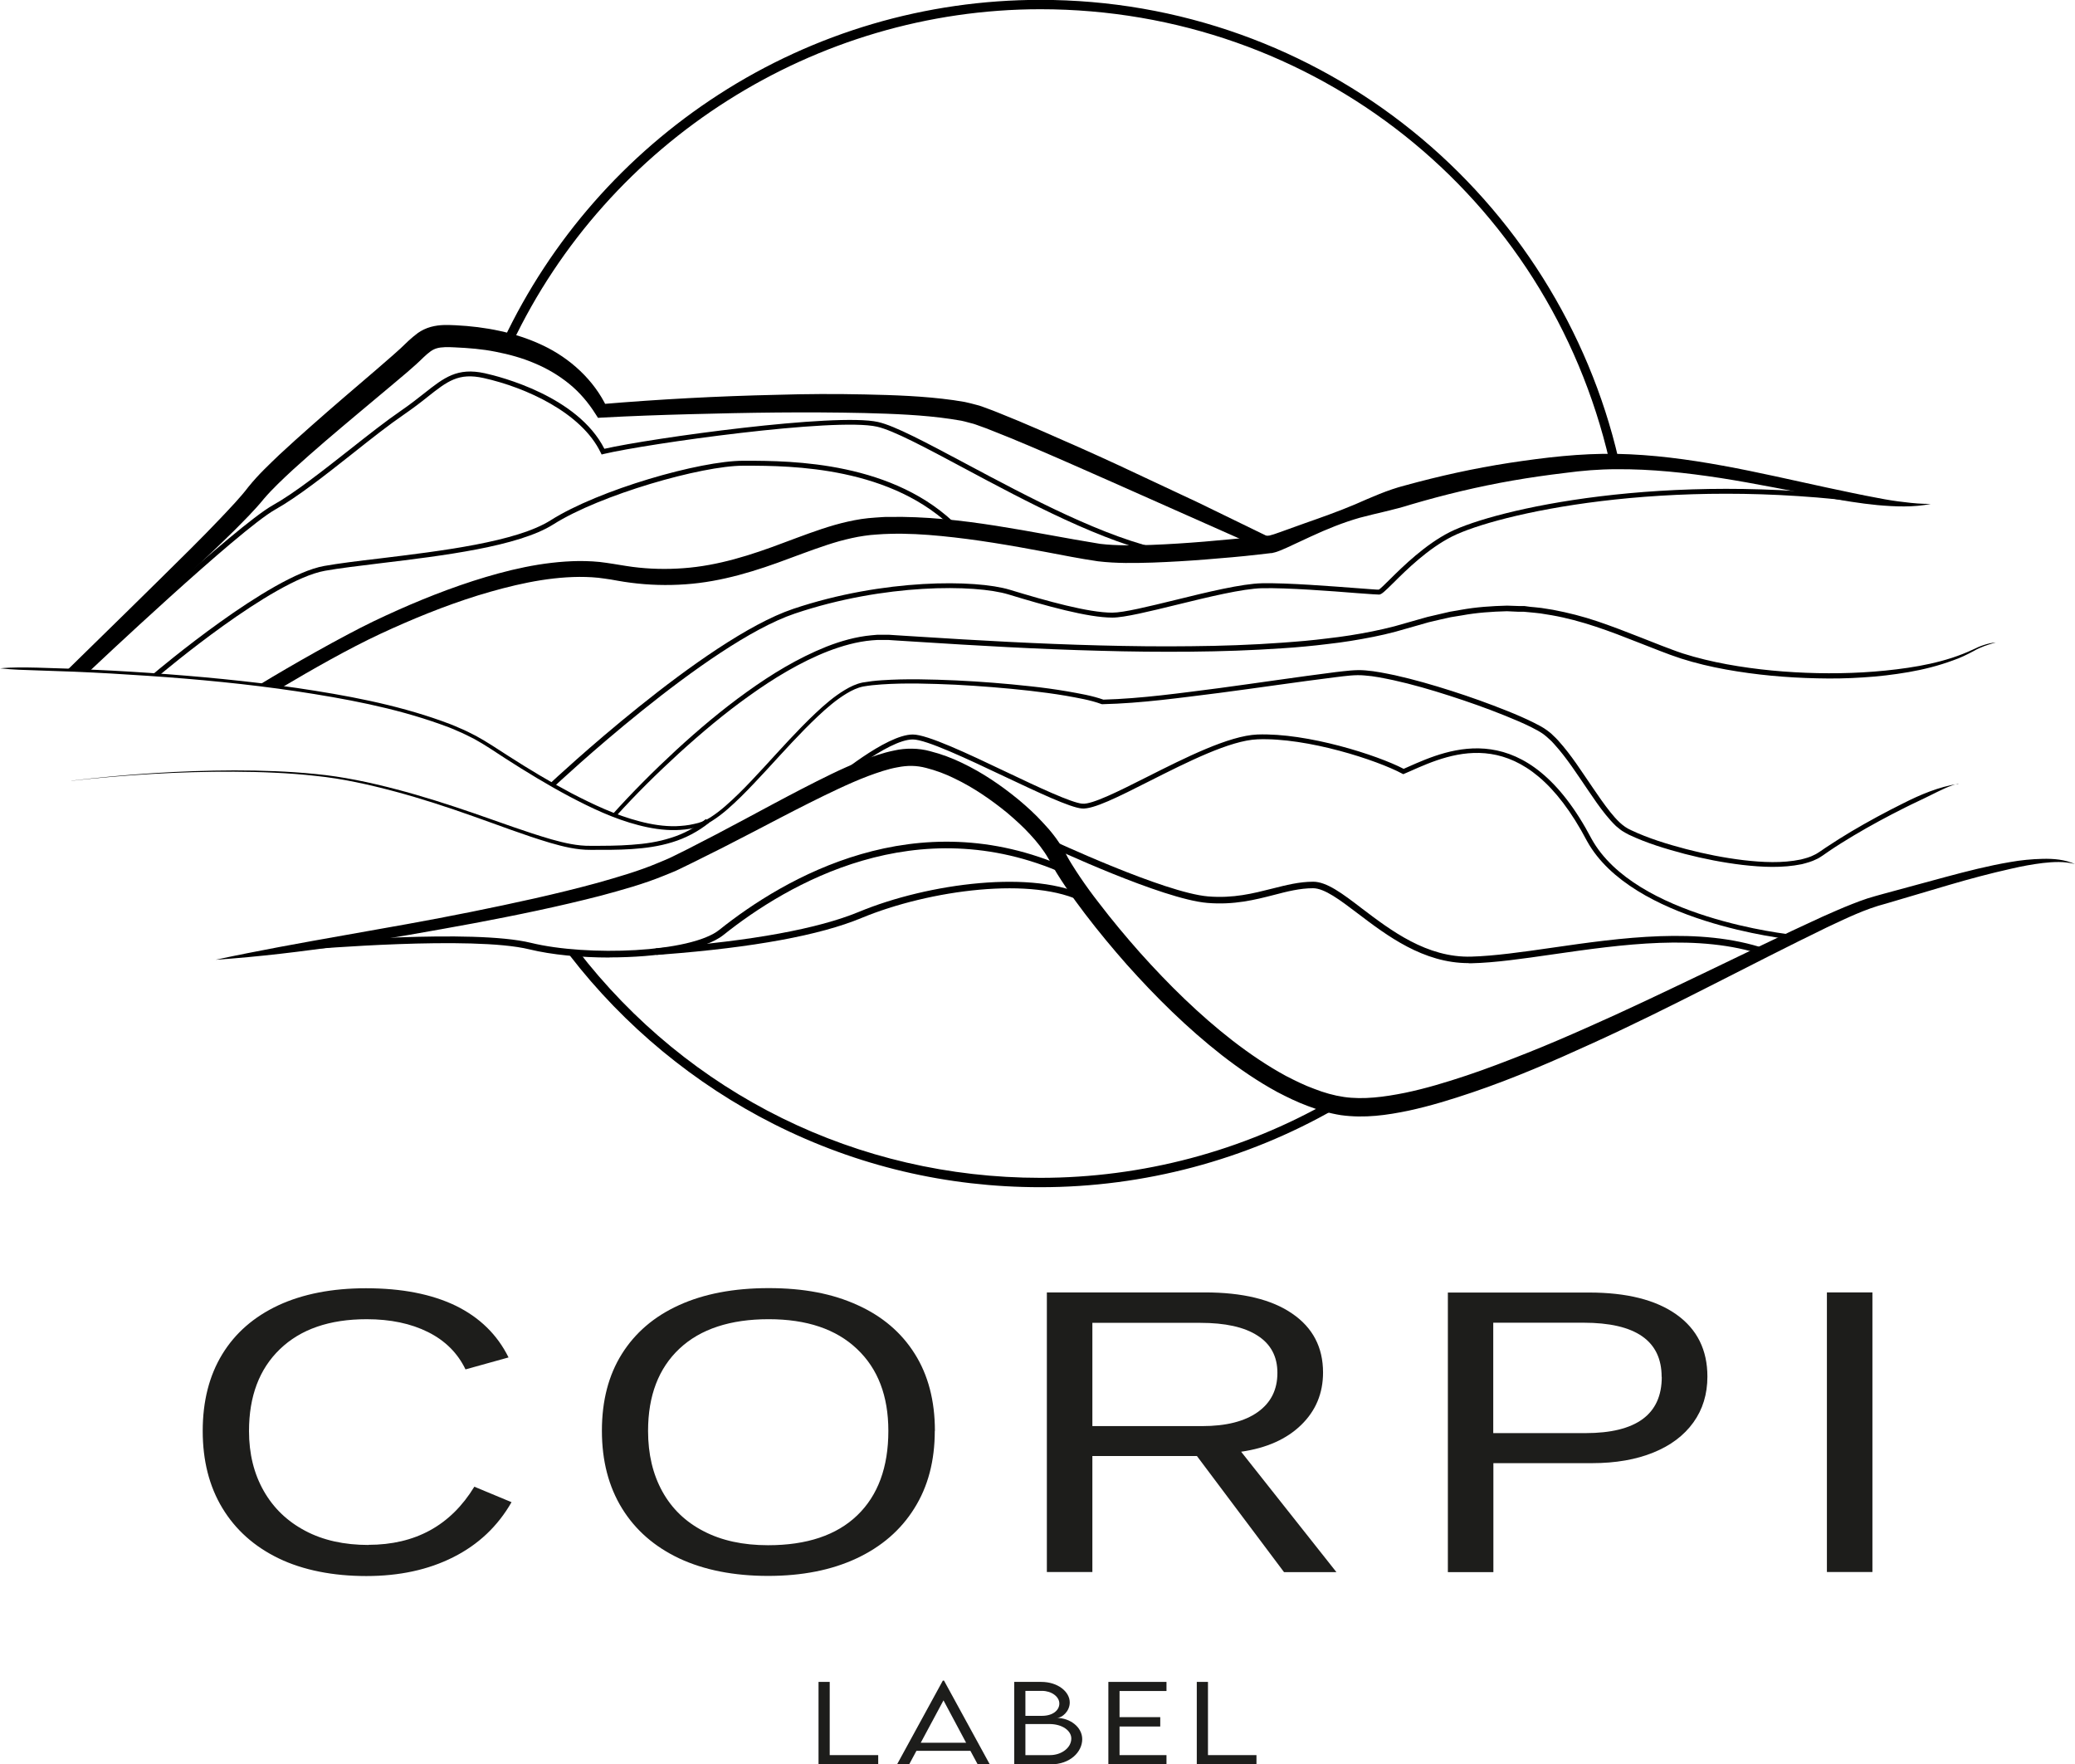 <svg xmlns="http://www.w3.org/2000/svg" id="Livello_2" data-name="Livello 2" viewBox="0 0 159.58 135.67"><defs><style>      .cls-1, .cls-2 {        stroke-width: 0px;      }      .cls-2 {        fill: #1d1d1b;      }    </style></defs><g id="logo_quadrato_positivo" data-name="logo quadrato positivo"><g><path class="cls-2" d="m67.54,134.96v.71h-4.59v-6.34h.86v5.63h3.73Z"></path><path class="cls-2" d="m74.63,134.63h-4.15l-.56,1.04h-.93l3.52-6.44h.09l3.52,6.44h-.93l-.56-1.04Zm-.33-.62l-1.74-3.26-1.75,3.26h3.49Z"></path><path class="cls-2" d="m83.23,133.73c0,1-.95,1.94-2.41,1.94h-2.82v-6.34h2.08c1.27,0,2.19.75,2.19,1.58,0,.69-.6,1.19-.99,1.19.98,0,1.95.68,1.95,1.64Zm-4.37-3.71v1.92h1.27c.83,0,1.34-.42,1.34-.95s-.61-.97-1.33-.97h-1.27Zm3.53,3.66c0-.59-.68-1.11-1.68-1.11h-1.85v2.39h1.89c.87,0,1.64-.55,1.64-1.28Z"></path><path class="cls-2" d="m86.1,130.03v2.01h3.13v.72h-3.13v2.2h3.61v.71h-4.47v-6.34h4.47v.7h-3.61Z"></path><path class="cls-2" d="m96.63,134.96v.71h-4.59v-6.34h.86v5.63h3.73Z"></path></g><g><path class="cls-2" d="m28.33,118.79c3.61,0,6.33-1.49,8.15-4.47l2.86,1.19c-1.06,1.85-2.55,3.26-4.48,4.23-1.92.97-4.15,1.45-6.69,1.45s-4.86-.45-6.74-1.36c-1.88-.91-3.32-2.2-4.33-3.87-1.01-1.67-1.51-3.65-1.51-5.93s.5-4.25,1.5-5.89c1-1.64,2.44-2.89,4.32-3.77,1.88-.87,4.13-1.31,6.74-1.31,2.75,0,5.04.45,6.89,1.34,1.84.9,3.2,2.22,4.07,3.98l-3.31.92c-.6-1.25-1.56-2.21-2.88-2.87-1.32-.66-2.9-.99-4.72-.99-2.86,0-5.08.77-6.67,2.3-1.59,1.53-2.38,3.63-2.38,6.3,0,1.75.38,3.28,1.13,4.6.75,1.32,1.81,2.34,3.19,3.07,1.37.73,3,1.09,4.88,1.09Z"></path><path class="cls-2" d="m71.89,110.03c0,2.3-.52,4.28-1.57,5.95-1.04,1.67-2.52,2.95-4.44,3.85-1.92.9-4.19,1.35-6.81,1.35s-4.91-.45-6.82-1.34c-1.91-.9-3.38-2.18-4.41-3.85-1.03-1.67-1.55-3.66-1.55-5.97s.51-4.27,1.53-5.9c1.02-1.63,2.48-2.89,4.4-3.76,1.91-.87,4.21-1.31,6.9-1.31s4.91.43,6.82,1.3c1.91.86,3.38,2.11,4.41,3.75,1.03,1.63,1.55,3.61,1.55,5.93Zm-3.57,0c0-2.68-.8-4.78-2.41-6.3-1.61-1.53-3.87-2.29-6.8-2.29s-5.24.75-6.85,2.26c-1.61,1.51-2.42,3.62-2.42,6.33,0,1.79.37,3.34,1.1,4.66.73,1.32,1.79,2.34,3.17,3.05,1.38.72,3.03,1.08,4.96,1.08,2.98,0,5.27-.77,6.86-2.3,1.59-1.53,2.39-3.7,2.39-6.49Z"></path><path class="cls-2" d="m84.01,111.95v8.93h-3.5v-21.5h12.14c2.91,0,5.15.54,6.73,1.63,1.58,1.08,2.37,2.59,2.37,4.53,0,1.6-.56,2.94-1.68,4.03-1.12,1.09-2.66,1.78-4.62,2.06l7.33,9.26h-4.03l-6.7-8.93h-8.04Zm14.23-6.39c0-1.25-.51-2.21-1.53-2.86-1.02-.66-2.49-.98-4.4-.98h-8.3v7.94h8.44c1.84,0,3.27-.36,4.28-1.08,1.01-.72,1.51-1.72,1.51-3.01Z"></path><path class="cls-2" d="m131.31,105.85c0,1.35-.36,2.53-1.08,3.53-.72,1-1.74,1.77-3.07,2.31-1.32.54-2.9.82-4.73.82h-7.58v8.38h-3.5v-21.5h10.86c2.89,0,5.13.56,6.72,1.69,1.59,1.13,2.38,2.72,2.38,4.78Zm-3.52.03c0-2.78-2-4.17-6.01-4.17h-6.94v8.49h7.09c1.95,0,3.42-.36,4.4-1.08.98-.72,1.47-1.8,1.47-3.24Z"></path><path class="cls-2" d="m144,99.38v21.5h-3.5v-21.5h3.5Z"></path></g><g id="Livello_9" data-name="Livello 9"><g id="Livello_15" data-name="Livello 15"><g><path class="cls-1" d="m80.01,91.29c-7.2,0-14.1-1.63-20.49-4.85-6.09-3.07-11.52-7.55-15.7-12.97l.57-.44c8.58,11.15,21.57,17.54,35.62,17.54,7.84,0,15.57-2.05,22.33-5.93l.36.62c-6.87,3.94-14.72,6.03-22.68,6.03"></path><path class="cls-1" d="m123.78,35.47C119.05,15,101.05.71,80.01.71c-17.29,0-33.24,10.1-40.64,25.74l-.65-.31c3.65-7.71,9.37-14.23,16.55-18.87,7.37-4.76,15.92-7.28,24.74-7.28,5.3,0,10.48.9,15.42,2.67,4.77,1.71,9.21,4.2,13.17,7.39,7.95,6.4,13.58,15.36,15.87,25.24l-.7.16Z"></path><path class="cls-1" d="m150.6,60.25c-.73.19-1.4.54-2.07.87-.67.34-1.35.64-2.02.98-1.34.67-2.66,1.38-3.95,2.15-.64.38-1.28.78-1.9,1.2l-.46.32c-.16.1-.33.23-.51.3-.35.18-.73.28-1.11.38-1.52.31-3.06.23-4.56.06-1.51-.18-2.99-.47-4.46-.85-1.46-.39-2.91-.82-4.3-1.48-.17-.09-.34-.18-.51-.29-.17-.11-.31-.25-.47-.37-.28-.27-.54-.56-.78-.86-.48-.59-.91-1.22-1.33-1.84-.85-1.24-1.66-2.52-2.65-3.61-.12-.14-.25-.27-.39-.39-.13-.13-.27-.24-.41-.35-.29-.21-.61-.38-.95-.55-.66-.33-1.36-.62-2.05-.9-1.39-.56-2.81-1.06-4.24-1.52-1.43-.46-2.87-.88-4.33-1.2-.73-.15-1.46-.31-2.2-.36-.72-.07-1.46.04-2.21.13-2.98.37-5.96.82-8.95,1.21-2.99.37-5.97.8-9.01.87h-.03s-.04-.01-.04-.01c-.87-.32-1.81-.47-2.74-.64-.94-.16-1.88-.28-2.82-.39-1.89-.21-3.79-.36-5.68-.46-1.9-.08-3.8-.15-5.69-.02-.47.03-.94.08-1.4.16-.44.09-.86.29-1.26.53-.8.48-1.52,1.1-2.21,1.75-1.38,1.3-2.65,2.72-3.94,4.12-.65.7-1.3,1.4-1.98,2.07-.69.67-1.39,1.33-2.21,1.85-.4.27-.89.46-1.37.55-.47.11-.96.16-1.45.17-.97.02-1.94-.14-2.86-.38-1.87-.48-3.61-1.31-5.3-2.2-1.69-.9-3.32-1.89-4.92-2.92-.8-.52-1.59-1.06-2.41-1.51-.42-.21-.84-.43-1.28-.61-.43-.2-.87-.36-1.32-.52-3.58-1.28-7.34-1.97-11.1-2.54-3.77-.56-7.56-.92-11.36-1.18-1.9-.13-3.8-.24-5.7-.32l-2.85-.1c-.95-.03-1.9-.05-2.85-.16.95-.09,1.91-.07,2.86-.05l2.86.09c1.9.08,3.81.18,5.71.31,3.8.26,7.6.62,11.38,1.16,3.77.56,7.54,1.25,11.15,2.54.45.16.9.33,1.34.53.45.18.87.4,1.3.62.85.46,1.64,1,2.44,1.51,1.6,1.03,3.23,2.01,4.91,2.9,1.68.87,3.41,1.69,5.24,2.16.91.24,1.85.39,2.78.37.47-.02.93-.06,1.39-.17.47-.09.87-.25,1.27-.51.78-.5,1.48-1.15,2.16-1.81.68-.66,1.32-1.36,1.97-2.06,1.29-1.4,2.56-2.83,3.95-4.14.7-.66,1.43-1.29,2.26-1.79.42-.25.87-.47,1.37-.57.48-.08.96-.14,1.44-.17,1.92-.13,3.83-.07,5.73.01,1.91.09,3.81.24,5.71.45.95.1,1.9.23,2.84.39.94.17,1.89.32,2.82.65h-.07s0-.01,0-.01c2.98-.08,5.98-.51,8.96-.89,2.98-.4,5.96-.85,8.95-1.23.74-.08,1.51-.2,2.29-.13.77.06,1.51.22,2.25.37,1.48.33,2.93.75,4.37,1.21,1.44.46,2.86.97,4.26,1.53.7.28,1.4.58,2.08.92.34.17.69.35,1,.58.16.12.32.24.45.38.15.13.28.27.41.41,1.03,1.14,1.83,2.43,2.68,3.66.42.62.85,1.24,1.31,1.82.47.58.95,1.12,1.62,1.41,1.33.63,2.78,1.07,4.22,1.45,1.45.38,2.92.67,4.4.85,1.48.17,2.99.25,4.43-.05.35-.09.71-.18,1.02-.35.17-.07.3-.17.46-.27l.47-.32c.63-.42,1.27-.82,1.92-1.21,1.3-.77,2.63-1.49,3.98-2.16,1.34-.68,2.76-1.28,4.26-1.51"></path><path class="cls-1" d="m42.6,60.49l-.26-.28c.12-.11,11.81-11.08,18.66-13.39,6.96-2.34,14.06-2.26,16.66-1.47,2.86.87,6.04,1.76,7.88,1.76.88,0,2.82-.48,4.87-.98,2.39-.59,5.1-1.25,6.65-1.28,1.97-.04,5.34.23,7.35.38.82.06,1.52.12,1.63.11.09-.04.48-.42.86-.8,1.01-1,2.71-2.67,4.61-3.63,3.43-1.72,16.44-4.75,32.73-2.55l-.05.38c-16.2-2.2-29.11.81-32.51,2.51-1.85.93-3.52,2.57-4.51,3.56-.69.68-.91.89-1.1.91-.12,0-.63-.03-1.68-.11-2-.16-5.36-.42-7.31-.38-1.51.03-4.2.69-6.57,1.27-2.08.51-4.04.99-4.96.99-1.89,0-5.1-.9-7.99-1.78-2.56-.78-9.55-.85-16.43,1.47-6.77,2.28-18.4,13.2-18.52,13.31"></path><path class="cls-1" d="m19.97,52.64c2.35-1.43,6.3-3.68,8.77-4.87,2.47-1.18,5-2.24,7.62-3.09,2.62-.84,5.33-1.5,8.16-1.54.71,0,1.42.03,2.12.14l.53.08.49.08c.33.06.65.1.98.15,1.31.17,2.63.2,3.94.1,2.63-.19,5.17-1,7.7-1.96,1.27-.47,2.55-.97,3.9-1.36.67-.19,1.36-.35,2.07-.46.35-.05.71-.09,1.06-.11.35-.02.7-.06,1.05-.05,5.57-.1,10.97,1.22,16.25,2.07,1.26.15,2.62.12,3.95.08,1.34-.05,2.69-.14,4.04-.25,1.35-.11,2.69-.25,4.04-.37l.99-.1s.22-.06.35-.1l.46-.16,1.92-.69c1.29-.45,2.58-.91,3.84-1.44,1.26-.55,2.52-1.12,3.85-1.46,2.65-.73,5.33-1.32,8.05-1.74,2.71-.41,5.44-.74,8.22-.69,2.76.05,5.49.42,8.18.91,2.69.49,5.34,1.11,7.99,1.68,1.33.28,2.65.57,3.97.81.66.13,1.33.24,2,.31.67.09,1.34.14,2.03.14-1.34.27-2.74.21-4.1.09-1.36-.13-2.71-.36-4.05-.61-2.68-.5-5.33-1.05-8-1.47-2.67-.41-5.35-.7-8.02-.68-1.34,0-2.65.11-3.99.29-1.34.16-2.67.35-3.99.58-2.65.46-5.27,1.09-7.85,1.85-1.28.41-2.61.66-3.91,1.01-1.3.37-2.55.88-3.78,1.45l-1.85.86c-.16.07-.32.14-.49.21-.19.07-.31.13-.62.19l-1.04.12c-1.35.16-2.71.27-4.07.38-1.36.11-2.73.19-4.1.24-1.38.04-2.75.07-4.19-.1-1.38-.2-2.71-.47-4.04-.72-1.33-.25-2.66-.49-3.99-.7-1.33-.21-2.67-.39-4-.52-1.33-.13-2.67-.21-3.99-.17-.33,0-.66.03-.98.05-.33.02-.65.05-.97.1-.64.09-1.27.24-1.91.41-1.27.36-2.52.84-3.8,1.31-2.54.96-5.24,1.82-8.05,2.01-1.4.1-2.81.06-4.19-.12-.35-.05-.69-.09-1.04-.16l-.51-.09-.48-.07c-.63-.1-1.28-.13-1.94-.13-2.62.02-5.25.65-7.81,1.43-2.56.8-5.06,1.82-7.51,2.96-2.44,1.14-5.26,2.75-7.57,4.12l-1.67-.24Z"></path><path class="cls-1" d="m5.26,51.44c3.15-3.08,6.3-6.16,9.42-9.26.78-.78,1.55-1.56,2.3-2.35.75-.8,1.51-1.58,2.14-2.41.76-.94,1.56-1.68,2.37-2.46.82-.76,1.64-1.5,2.47-2.23,1.66-1.47,3.34-2.9,5.01-4.33.83-.73,1.66-1.41,2.43-2.18.22-.2.46-.41.73-.61.28-.2.63-.37.99-.47.73-.2,1.35-.15,1.92-.13,2.25.11,4.58.54,6.69,1.54,2.11.99,3.96,2.68,4.95,4.79h0s-.48-.26-.48-.26c4.5-.38,9-.62,13.52-.72,2.26-.07,4.52-.08,6.78-.03,2.27.05,4.53.12,6.83.44l.87.14c.29.06.59.14.89.22.31.07.56.18.84.28.27.1.55.2.81.31,1.06.42,2.1.86,3.14,1.31,2.07.9,4.13,1.81,6.18,2.76l6.12,2.87,6.08,2.96-.43.91-12.34-5.48c-2.06-.91-4.11-1.82-6.18-2.7-1.03-.44-2.07-.87-3.1-1.27-.26-.11-.52-.2-.77-.29-.26-.09-.52-.2-.76-.25-.25-.06-.49-.14-.75-.19l-.8-.13c-2.16-.32-4.41-.4-6.64-.46-2.24-.05-4.48-.06-6.73-.04-2.25.02-4.49.07-6.74.13-2.25.06-4.49.14-6.73.26l-.3.02-.18-.28h0c-.56-.89-1.23-1.68-2.03-2.33-.8-.65-1.69-1.18-2.65-1.58-.95-.41-1.97-.69-3-.89-1.04-.21-2.07-.29-3.16-.34-.53-.03-1.03-.03-1.37.07-.17.05-.32.12-.49.24-.17.12-.35.28-.53.45-.8.79-1.68,1.5-2.52,2.21-1.69,1.42-3.38,2.82-5.05,4.25-.83.71-1.65,1.44-2.46,2.17-.79.73-1.6,1.49-2.25,2.25-.73.9-1.53,1.68-2.31,2.47-.79.78-1.59,1.54-2.39,2.3-3.21,3.04-5.96,5.61-9.29,8.51l-1.03-.17Z"></path><path class="cls-1" d="m16.58,73.8c6.53-1.4,13.13-2.36,19.65-3.68,3.26-.66,6.52-1.36,9.71-2.23,1.59-.45,3.19-.91,4.68-1.54.37-.16.75-.3,1.12-.49l1.11-.55,2.21-1.14c2.95-1.54,5.85-3.18,8.88-4.65.76-.37,1.53-.71,2.33-1.03.8-.31,1.61-.6,2.5-.78.87-.2,1.89-.19,2.75.05.87.22,1.7.53,2.48.91,1.57.75,2.99,1.72,4.32,2.81.66.55,1.3,1.13,1.88,1.77.6.63,1.15,1.32,1.6,2.11.12.2.23.4.31.56.09.17.2.34.3.51.21.34.43.68.66,1.02.46.68.94,1.34,1.45,1.99,1,1.31,2.06,2.58,3.15,3.81,2.2,2.46,4.56,4.78,7.15,6.79,1.3,1,2.65,1.92,4.07,2.69.72.37,1.44.73,2.19,1,.74.29,1.51.51,2.27.62,1.49.22,3.13,0,4.71-.32,1.59-.33,3.17-.81,4.73-1.33,1.56-.52,3.11-1.12,4.65-1.73,1.54-.61,3.07-1.27,4.58-1.94,3.04-1.34,6.04-2.78,9.05-4.22,3.01-1.44,6-2.91,9.04-4.3.77-.34,1.53-.68,2.32-.99.39-.16.79-.3,1.2-.44.42-.13.82-.24,1.22-.35l4.83-1.31c1.61-.43,3.24-.85,4.9-1.13.83-.15,1.67-.23,2.51-.25.84-.02,1.71.05,2.48.4-.81-.22-1.64-.17-2.46-.08-.82.1-1.63.25-2.44.44-1.62.36-3.22.79-4.82,1.26l-4.8,1.42c-1.59.41-3.06,1.13-4.57,1.84-5.98,2.9-11.85,6.1-17.94,8.87-3.04,1.39-6.12,2.73-9.31,3.81-1.6.54-3.21,1.04-4.88,1.4-1.67.35-3.4.6-5.22.35-.89-.14-1.73-.39-2.54-.7-.82-.3-1.59-.68-2.36-1.08-1.51-.82-2.92-1.79-4.26-2.83-2.67-2.09-5.08-4.47-7.32-6.98-1.11-1.26-2.19-2.56-3.21-3.9-.51-.67-1.01-1.35-1.48-2.06-.24-.35-.47-.71-.7-1.08-.11-.19-.22-.37-.33-.57-.11-.21-.2-.37-.3-.53-.37-.65-.87-1.28-1.41-1.86-.54-.59-1.14-1.13-1.75-1.65-1.25-1.02-2.6-1.95-4.04-2.64-.72-.36-1.46-.63-2.2-.82-.76-.2-1.44-.2-2.2-.05-.75.13-1.52.4-2.28.68-.76.29-1.51.62-2.26.97-2.99,1.4-5.91,3.01-8.89,4.52l-2.24,1.12-1.13.55c-.37.19-.79.33-1.18.5-1.59.65-3.21,1.09-4.83,1.53-3.25.84-6.52,1.51-9.81,2.13-6.57,1.21-13.15,2.34-19.82,2.8"></path><path class="cls-1" d="m6.85,51.64l-.58-.1c.47-.45,11.88-11.1,14.71-12.69,1.68-.94,3.84-2.65,5.93-4.29,1.43-1.13,2.78-2.19,3.93-2.98.7-.48,1.28-.94,1.79-1.34,1.53-1.21,2.54-2,4.65-1.54,1.19.26,7.15,1.77,9.2,5.81,3.59-.82,17.83-2.79,21.05-2.06,1.29.29,3.7,1.58,6.74,3.2,4.8,2.56,10.77,5.75,15.43,6.67l-.07.37c-4.71-.93-10.71-4.13-15.53-6.71-2.9-1.55-5.4-2.89-6.65-3.17-3.23-.73-17.72,1.31-21.03,2.1l-.15.04-.07-.14c-1.48-3.09-5.77-5.02-9-5.74-1.94-.43-2.79.24-4.33,1.46-.51.41-1.1.86-1.81,1.35-1.14.78-2.49,1.84-3.91,2.97-2.1,1.66-4.27,3.37-5.98,4.33-2.79,1.57-14.2,12.35-14.32,12.46"></path><path class="cls-1" d="m12.36,51.85l-.58-.02c.35-.3,8.96-7.56,13.15-8.31,1.12-.2,2.59-.38,4.29-.58,4.69-.57,10.52-1.27,13.14-2.94,3.71-2.35,11.48-4.57,14.8-4.57h.21c3.5,0,11.45.05,16.4,5.14l-.27.26c-4.83-4.97-12.67-5.02-16.13-5.02h-.21c-3.2,0-11,2.23-14.6,4.51-2.69,1.71-8.57,2.42-13.3,2.99-1.7.21-3.16.38-4.27.58-4.09.73-12.55,7.89-12.64,7.96"></path><path class="cls-1" d="m137.92,72.26c-.5-.05-12.4-1.34-15.86-7.57-4.86-9.27-10.35-6.84-13.63-5.38l-.51.22-.08-.04c-1.92-1.03-7.27-2.79-11.13-2.64-2.1.08-5.41,1.75-8.34,3.23-2.39,1.21-4.28,2.16-5.16,2.09-.91-.07-3.37-1.24-5.98-2.47-2.81-1.33-6-2.84-7.03-2.84-1.93,0-6.01,3.45-6.05,3.49l-.25-.29c.17-.15,4.23-3.58,6.3-3.58,1.12,0,4.21,1.46,7.19,2.88,2.46,1.17,5.01,2.37,5.85,2.44.75.07,2.8-.96,4.96-2.05,2.96-1.49,6.31-3.18,8.5-3.27,3.87-.14,9.23,1.59,11.25,2.64l.34-.15c3.18-1.41,9.09-4.03,14.12,5.55,3.37,6.06,15.07,7.32,15.57,7.37l-.04.38Z"></path><path class="cls-1" d="m5.5,60.03c4.16-.49,8.34-.78,12.52-.79,2.09,0,4.19.07,6.27.28,2.09.2,4.15.64,6.17,1.17,2.03.53,4.02,1.17,6,1.85,1.98.68,3.94,1.42,5.94,2,1,.28,2.02.52,3.04.5,1.05,0,2.09,0,3.13-.08,1.04-.07,2.06-.22,3.04-.54.98-.3,1.89-.8,2.68-1.44l.24.29c-.84.67-1.8,1.18-2.82,1.49-1.02.32-2.08.46-3.13.53-1.05.07-2.1.06-3.15.06-1.07.01-2.12-.25-3.12-.54-2.02-.6-3.97-1.36-5.94-2.05-1.97-.7-3.96-1.35-5.97-1.89-2.02-.54-4.06-1-6.14-1.21-2.08-.23-4.17-.31-6.26-.32-4.18-.02-8.37.24-12.52.7"></path><path class="cls-1" d="m46.89,73.63c-2.23,0-4.46-.21-6.18-.63-4.4-1.07-16.82,0-16.95,0l-.04-.5c.51-.04,12.63-1.09,17.11,0,4.34,1.06,12.3.76,14.49-1,5.01-4,15.14-9.93,26.75-4.76l-.21.46c-11.36-5.06-21.31.77-26.23,4.7-1.45,1.16-5.1,1.72-8.75,1.72"></path><path class="cls-1" d="m50.48,73.43l-.06-.5c.08,0,.27-.02.56-.05,6.85-.53,11.92-1.46,15.07-2.76,5.34-2.22,13.58-3.29,17.56-1.16l-.24.45c-3.85-2.06-11.89-.99-17.12,1.18-3.2,1.33-8.32,2.27-15.22,2.8-.28.02-.46.04-.54.04"></path><path class="cls-1" d="m112.95,74.06c-3.49,0-6.28-2.11-8.53-3.82-1.37-1.04-2.56-1.94-3.44-1.94h0c-1.01,0-1.99.25-3.02.52-1.44.37-3.06.78-5.1.61-3.45-.28-11.98-4.27-12.34-4.44l.22-.46c.09.04,8.81,4.12,12.17,4.4,1.95.16,3.46-.23,4.93-.6,1.07-.27,2.08-.53,3.15-.53h0c1.04,0,2.24.9,3.74,2.05,2.23,1.69,5,3.81,8.43,3.71,1.75-.05,3.9-.35,6.17-.68,5.33-.77,11.37-1.63,16.43.07l-.16.48c-4.94-1.66-10.92-.8-16.2-.04-2.28.33-4.44.64-6.23.68-.08,0-.15,0-.22,0"></path><path class="cls-1" d="m47.04,62.69c1.57-1.75,3.23-3.41,4.95-5,1.73-1.59,3.53-3.11,5.44-4.48.96-.69,1.94-1.34,2.96-1.93,1.02-.59,2.08-1.12,3.18-1.56,1.1-.43,2.26-.76,3.45-.87l.45-.04h.45c.15,0,.3,0,.45,0l.44.03,1.75.11c4.67.3,9.35.56,14.02.68,2.34.06,4.68.09,7.02.06,2.34-.02,4.67-.1,7-.27.58-.04,1.16-.09,1.75-.14.58-.06,1.16-.11,1.74-.19,1.16-.13,2.31-.31,3.45-.54.57-.11,1.14-.25,1.7-.39l1.69-.48.85-.24c.29-.07.57-.13.86-.2l.86-.2.87-.15c1.16-.21,2.35-.29,3.53-.32l.89.03h.44s.44.06.44.06c.29.03.59.05.88.09l.88.14c1.16.22,2.31.51,3.43.89,1.12.38,2.21.8,3.3,1.23l1.63.64.82.31c.27.1.54.2.82.29,1.1.35,2.24.62,3.38.83,2.29.42,4.62.63,6.95.68,2.33.05,4.67-.07,6.97-.41,1.15-.17,2.29-.41,3.4-.77.55-.18,1.09-.39,1.62-.64.52-.26,1.1-.48,1.74-.54-.6.17-1.17.35-1.68.65-.52.28-1.05.54-1.61.73-1.11.41-2.25.7-3.41.9-1.16.2-2.33.34-3.51.41-1.17.08-2.35.1-3.53.07-2.35-.05-4.7-.26-7.02-.68-1.16-.21-2.31-.48-3.44-.84-.28-.09-.56-.19-.84-.29l-.82-.31-1.64-.64c-2.17-.86-4.36-1.69-6.65-2.09l-.86-.14c-.29-.04-.58-.06-.86-.09l-.43-.04h-.43s-.87-.04-.87-.04c-1.16.03-2.32.11-3.46.32l-.86.14-.85.19c-.28.07-.57.13-.85.2l-.84.24-1.69.48c-.57.15-1.15.29-1.72.4-1.16.23-2.32.42-3.49.55-.58.08-1.17.13-1.75.19-.59.05-1.17.11-1.76.14-2.34.16-4.69.24-7.03.26-2.35.02-4.69,0-7.03-.07-4.69-.12-9.37-.39-14.04-.69l-1.75-.11-.44-.03c-.14,0-.29,0-.43,0h-.43s-.43.03-.43.03c-1.14.1-2.26.42-3.34.83-1.08.42-2.12.94-3.13,1.52-1.01.58-1.98,1.22-2.93,1.9-1.9,1.35-3.69,2.86-5.42,4.43-1.72,1.58-3.31,3.14-4.87,4.87l-.34-.15Z"></path></g></g></g></g></svg>